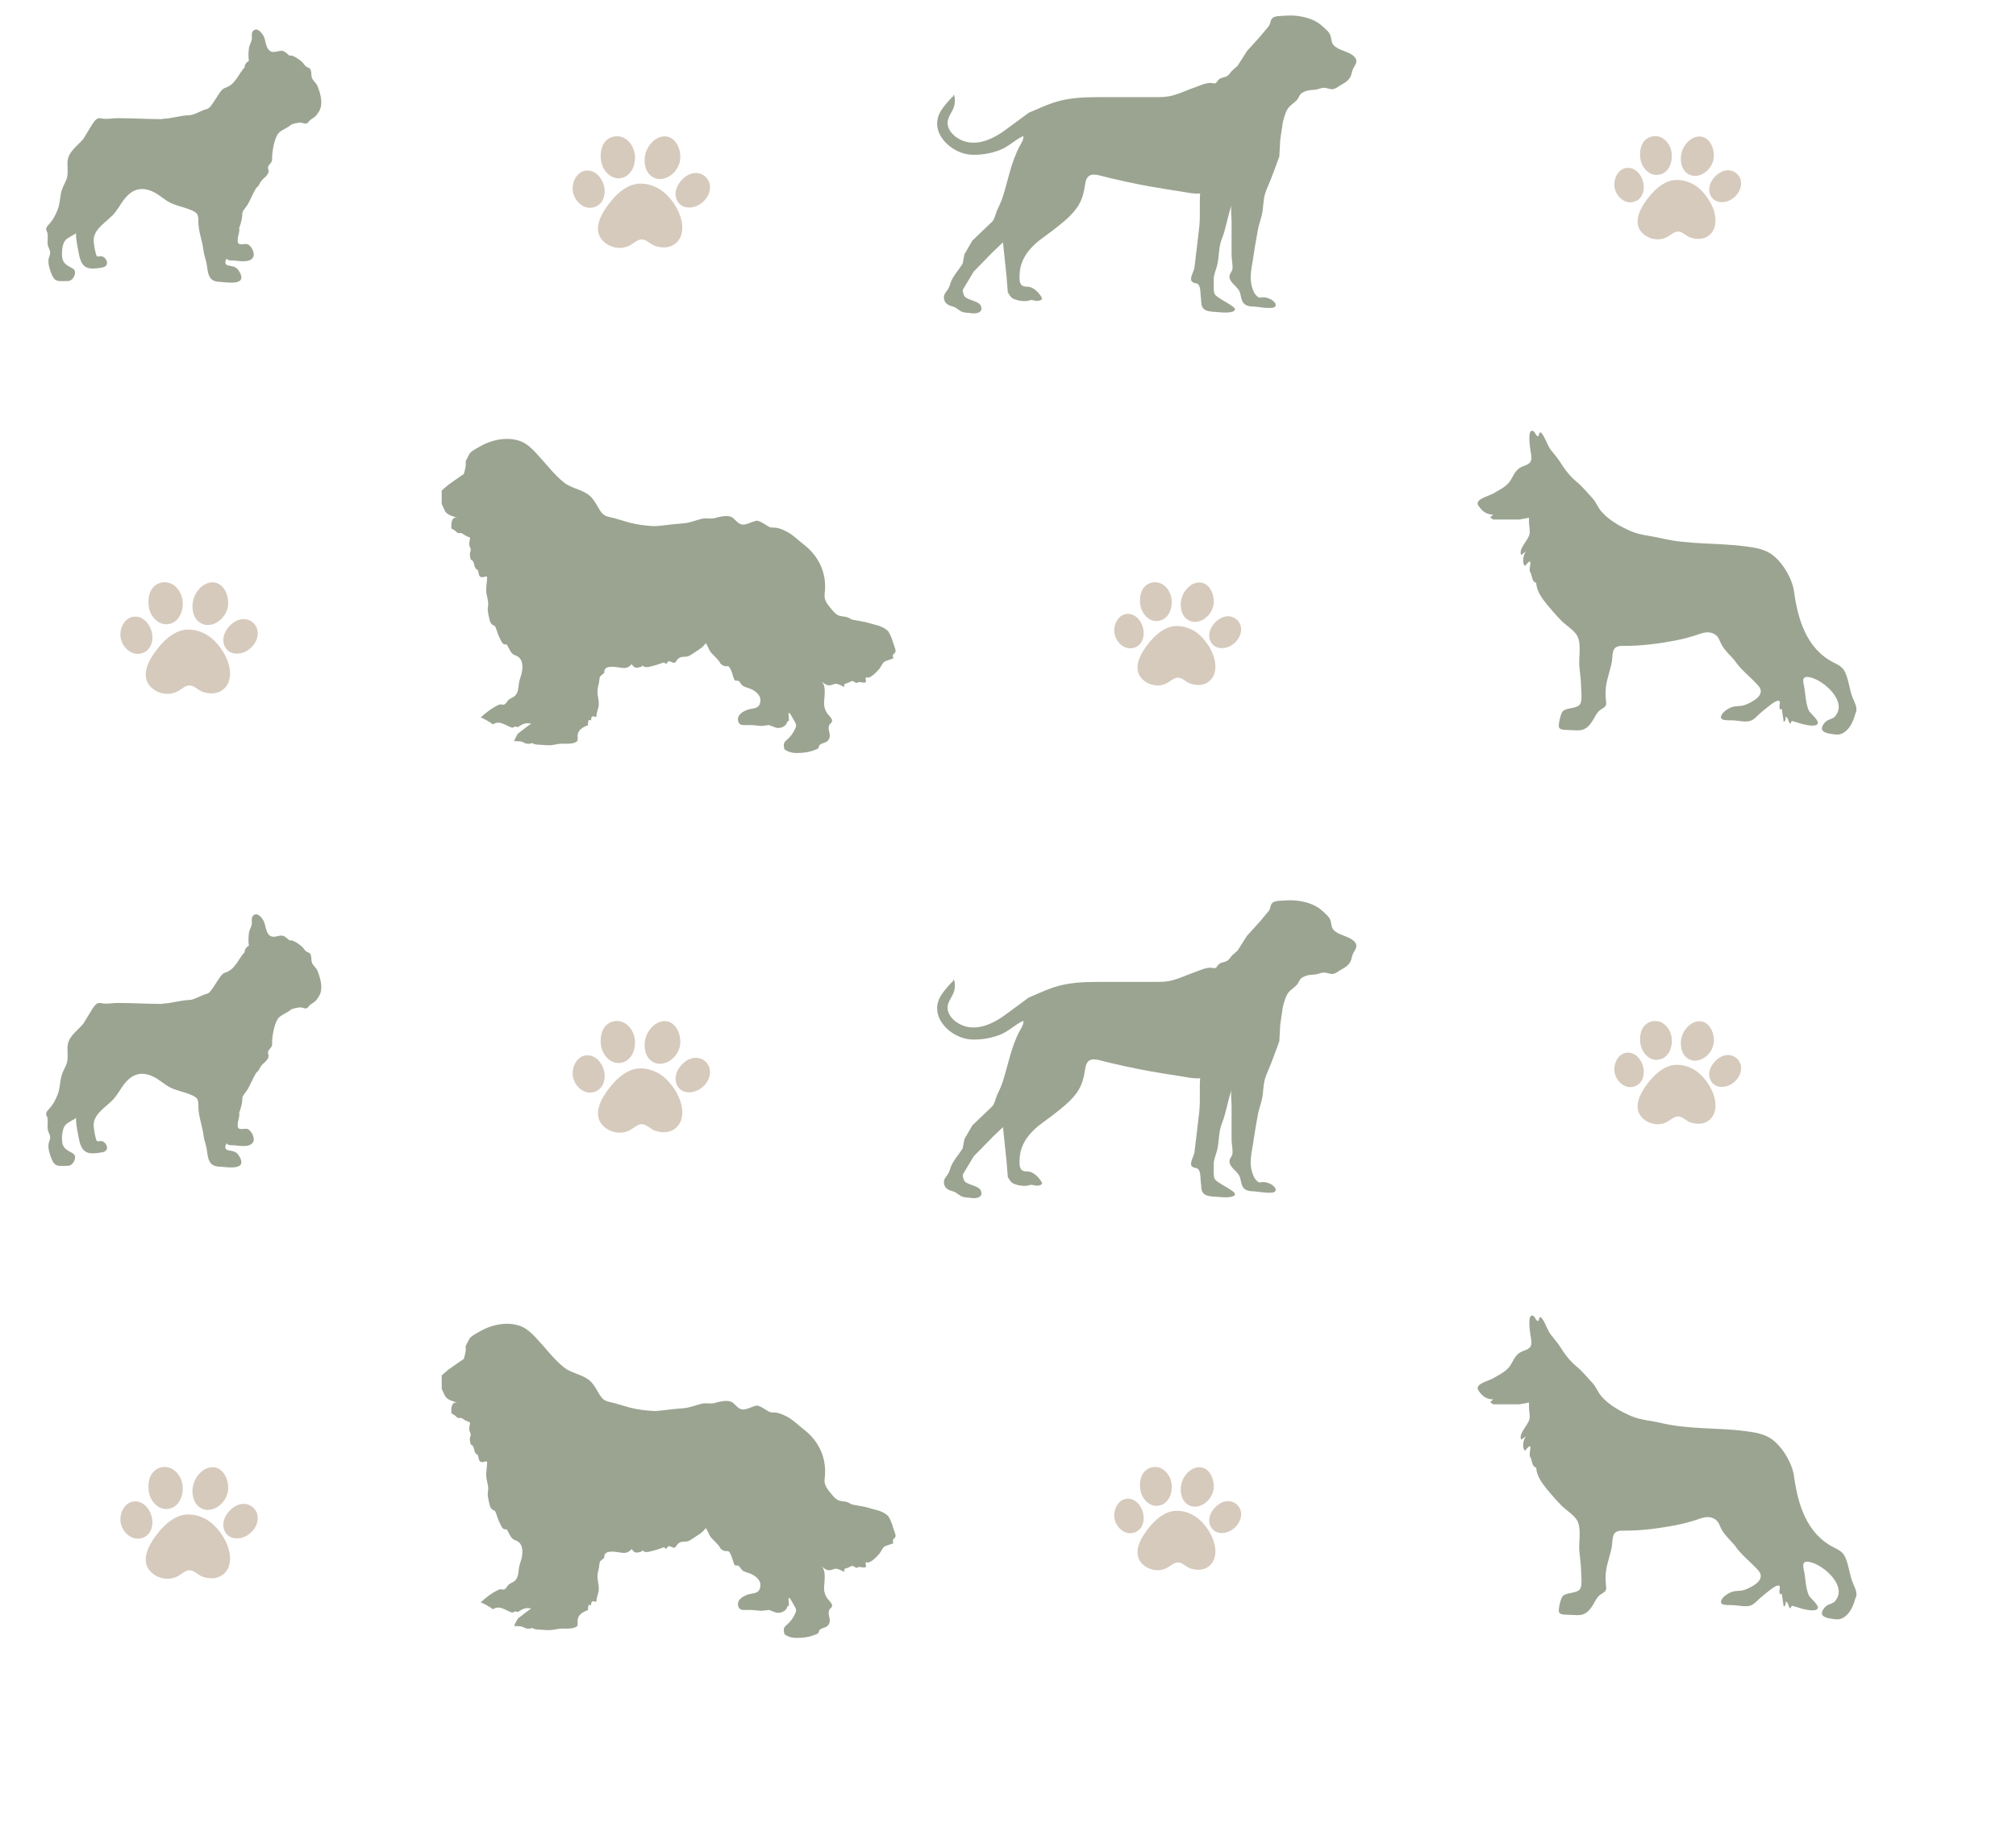 <svg xmlns="http://www.w3.org/2000/svg" id="Layer_1" data-name="Layer 1" viewBox="0 0 182.01 166.53"><defs><style>      .cls-1 {        fill: #d6cabd;      }      .cls-2 {        fill: #9ba491;      }    </style></defs><path class="cls-2" d="M4.26,20.94c.11.41,0,.75.05,1.14.03.27.23.48.22.76-.01.2-.12.38-.15.58-.05.45.13,1,.31,1.41.28.65.61.55,1.3.55.13,0,.27,0,.39-.07.32-.18.61-.83.18-1.07-.43-.24-.83-.4-.93-.92-.08-.41-.03-1.28.26-1.61.23-.27.71-.46,1.01-.66-.16.1.24,1.97.29,2.18.29,1.07.88,1.11,1.9.95.13-.02.27-.04.38-.11.45-.27.03-.98-.42-.93-.11.01-.24.06-.31-.02-.03-.03-.04-.08-.06-.12-.12-.41-.18-.79-.22-1.21-.1-1.1,1.26-1.8,1.85-2.51.31-.37.55-.8.83-1.19.6-.81,1.33-1.24,2.34-.91.67.22,1.04.6,1.6.96.61.4,1.41.52,2.08.79.65.27.76.38.75,1.09,0,.87.37,1.77.47,2.64.04.38.2.75.27,1.13.08.43.08.96.36,1.33.21.28.6.33.95.34.42.02,1.79.26,1.83-.37.01-.22-.09-.43-.21-.61-.05-.09-.11-.17-.19-.24-.19-.17-.45-.21-.7-.25-.45-.07-.39-.35-.23-.65,0,0,0,.01.01.02.1.15.31.16.49.16.51,0,1.58.29,1.9-.3.2-.37-.23-1.21-.65-1.19-.61.04-.8.12-.74-.54.02-.18.19-.63.12-.89.13-.37.26-.76.28-1.13,0-.11,0-.23.04-.33.05-.15.16-.26.25-.39.34-.42.5-.91.75-1.38.04-.07.07-.13.11-.2.04-.07.08-.14.12-.21.07-.04.13-.11.18-.17.11-.16.18-.34.3-.49.12-.15.29-.26.42-.41.13-.14.24-.34.2-.53-.02-.06-.04-.12-.05-.18,0-.36.41-.42.38-.85-.03-.55.18-1.69.48-2.17.03-.05.06-.1.1-.14.28-.31.77-.44,1.09-.73.13-.12.67-.21.85-.22.29-.01.54.26.77-.07.21-.3.52-.33.73-.63.14-.19.28-.39.35-.62.18-.64-.03-1.34-.26-1.95-.12-.31-.44-.5-.53-.81-.07-.24,0-.54-.15-.76-.1-.14-.24-.12-.36-.22-.17-.13-.23-.3-.39-.44-.12-.1-.36-.29-.6-.42-.21-.11-.41-.18-.54-.12.04-.02-.39-.36-.44-.38-.27-.12-.45-.04-.66,0-.11.03-.23.05-.37.04-.6-.05-.63-.87-.78-1.29-.1-.28-.52-.89-.89-.7-.36.18-.19.59-.24.87-.05.28-.23.52-.26.8-.04.4-.06.73,0,1.13-.24.11-.41.38-.39.64,0-.19-.67.9-.72.96-.38.47-.49.64-1.1.86-.47.17-1.11,1.79-1.57,1.88-.43.09-1.14.54-1.57.56-.84.02-1.62.31-2.47.33,0,0,0,.01,0,.03-.58,0-1.67-.04-1.79-.04-.76-.02-1.51-.05-2.27-.05-.45,0-.94.12-1.39.03-.1-.02-.21-.04-.32-.02-.28.06-.55.54-.69.77l-.67,1.1c-.61.72-1.43,1.17-1.43,2.2,0,.51.08,1.04-.11,1.5-.17.4-.36.69-.46,1.12-.11.5-.12,1.07-.31,1.55-.21.55-.45.97-.86,1.41-.07.07-.14.15-.17.25-.03.11,0,.23.04.34Z"></path><path class="cls-2" d="M167.54,64.33c-.21.74-.48,1.52-1.22,1.9-.21.11-.46.11-.69.08-.27-.03-1-.11-1.12-.41-.12-.3.25-.72.48-.85.22-.12.49-.16.66-.34,1.24-1.37-1.08-3.36-2.31-3.57-.77-.13-.52.48-.43,1.01.1.63.13,1.41.39,2,.11.25.99.92.8,1.21-.2.31-1.09.08-1.36.02-.07-.01-.94-.3-.97-.27-.07.07-.08.14-.12.23-.13-.05-.16-.21-.2-.34-.04-.13-.13-.28-.26-.26.07.16,0,.36-.15.45-.06-.4-.12-.79-.18-1.19-.04.03-.08.06-.12.08-.13-.13-.09-.34-.06-.51.16-.9-1.34.5-1.61.7-.32.24-.63.67-1.02.81-.42.15-1.05,0-1.49-.03-.49-.04-1.54.12-1.07-.59.21-.32.78-.64,1.16-.68.29-.03.59-.02.87-.12.68-.25,1.95-.91,1.24-1.73-.68-.78-1.55-1.39-2.15-2.29-.38-.45-.9-.91-1.18-1.43-.21-.37-.22-.7-.64-.95-.63-.36-1.21-.05-1.81.14-.48.15-.97.28-1.47.38-1.64.33-3.36.56-5.03.54-1.13-.02-.8.87-1.01,1.7-.12.44-.23.88-.35,1.32-.19.72-.2,1.38-.11,2.11.05.44-.4.5-.66.76-.22.22-.35.5-.5.76-.35.58-.71,1-1.45.98-.39-.01-.77-.03-1.16-.05-.19-.01-.42-.05-.49-.23-.09-.23.17-1.29.34-1.45.34-.32,1.08-.22,1.47-.53.33-.26.2-1.17.19-1.56,0-.64-.1-1.28-.16-1.92-.08-.84.2-1.98-.17-2.75-.24-.51-1.06-1.01-1.46-1.42-.45-.46-.88-.95-1.29-1.45-.47-.58-.94-1.22-.98-1.97-.34-.05-.36-.5-.46-.8-.09-.24-.14-.14-.12-.5.01-.22.1-.42.02-.64-.2.09-.31.29-.45.42-.3-.24-.16-1.09.13-1.34-.15.13-.32.24-.48.35-.25-.59.66-1.32.76-1.9.06-.34-.05-.72-.05-1.06v-.4l-.85.16h-2.38l-.28-.19.28-.25c-.59-.04-.92-.2-1.34-.82-.38-.57.94-.85,1.32-1.08.48-.28,1.01-.53,1.39-.94.38-.42.48-.97.95-1.33.42-.31.99-.27,1.11-.77.07-.32-.07-.78-.1-1.1-.02-.19-.23-1.64.22-1.53.24.06.25.4.47.49.18.06.06-.78.51-.05.26.44.39.93.72,1.34.3.38.58.7.84,1.11.15.24.31.47.48.7.27.35.56.68.9.96.58.47,1.01,1.02,1.52,1.57.33.36.48.86.82,1.21.67.77,1.76,1.37,2.69,1.76.84.35,1.74.39,2.62.6,2.61.62,5.1.4,7.7.75.77.1,1.57.22,2.23.65,1.01.66,1.95,2.23,2.11,3.42.34,2.52,1.14,5.19,3.59,6.42.53.27.85.43,1.08,1,.27.65.35,1.44.6,2.11.17.46.47.89.33,1.39Z"></path><path class="cls-2" d="M80.17,56.97c.24.35.37.74.49,1.15.05.18.22.51.19.69-.03.22-.18.16-.23.35-.03.09,0,.19.04.29,0,0-.75.25-.82.3-.2.16-.28.44-.44.63-.17.21-.91,1.01-1.17.76-.16.15-.04.21-.04.38,0,.08-.1.12-.18.12-.12,0-.4-.08-.51-.04-.04.01-.07.04-.11.06-.14.05-.28-.16-.43-.17-.1,0-.43.2-.61.24-.04,0-.09.02-.11.06-.06.08.03.21-.05.27.08-.06-.6-.32-.67-.32-.25,0-.45.16-.7.14-.28-.02-.5-.24-.72-.4.57.39.29,1.52.3,2.05,0,.39.16.76.42,1.05.16.18.39.41.27.62-.04.08-.12.12-.17.19-.13.16-.12.39-.08.59.08.35.15.6-.09.89-.2.24-.69.22-.8.48-.02.06-.03.13-.06.19-.04.06-.1.09-.16.11-.46.2-.89.3-1.39.33-.58.03-1,.04-1.51-.31-.06-.22-.11-.47.01-.66.05-.08.13-.14.2-.2.33-.28.59-.64.76-1.03.04-.1.08-.2.07-.31,0-.11-.07-.21-.12-.31-.13-.23-.26-.45-.39-.68-.03-.06-.1-.12-.15-.08-.03.02-.03.06-.02.1.01.2.03.4.04.6-.06-.04-.14.03-.16.1-.09.38-.65.65-1.09.48,0,0-.54-.21-.54-.21l-.71.08-.88-.08h-.75c-.48,0-.58-.55-.38-.86.2-.29.6-.49.93-.57.49-.11.94-.06,1-.76.05-.54-.51-.94-.96-1.11-.27-.1-.59-.15-.76-.38-.1-.13-.17-.31-.33-.33-.09-.01-.19.03-.25-.03-.19-.18-.33-1.34-.7-1.28-.25.04-.52-.09-.65-.31,0-.04-.03-.07-.05-.1-.22-.29-.49-.52-.73-.79-.24-.25-.29-.63-.51-.87-.24.37-.63.59-1,.83-.22.14-.47.35-.73.38-.16.02-.32,0-.47.04-.17.04-.32.16-.41.3-.21.35-.29.21-.58.1-.1-.04-.23-.01-.28.08-.02.04-.03.1-.07.12-.08.04-.13-.08-.21-.11-.05-.02-.67.23-.81.25-.33.06-.95.37-1.16-.03.09.16-.27.21-.35.23-.3.07-.45-.05-.61-.3-.45.51-.79.33-1.4.26-.41-.05-1.14-.1-1.07.52,0,0-.37.33-.38.33-.05.05-.09.49-.11.6-.08.35-.16.62-.12.98.05.41.17.77.08,1.18-.07.33-.19.55-.18.88-.12.03-.17-.03-.29-.04-.16-.01-.22.21-.18.36-.08-.01-.16-.02-.24-.03-.02.18-.09.28-.04.47-.48.17-.98.43-.95,1.04,0,.13.03.27-.03.38-.06.09-.17.14-.28.17-.38.12-.71.08-1.1.08-.38,0-.74.14-1.14.14-.16,0-.32,0-.49-.02-.16-.01-.32-.02-.49-.03-.2-.01-.41-.03-.56-.15-.25.11-.56.09-.79-.05-.25-.15-.57-.09-.86-.12l.13-.29.21-.38.75-.58s.46-.33.46-.33c-.53-.09-.67-.01-1.14.27-.03.02-.07.04-.11.04-.06,0-.12-.05-.18-.05-.09,0-.15.08-.23.1-.06.01-.12-.01-.17-.03-.61-.24-1.05-.64-1.64-.26-.05-.1-1.04-.68-1.11-.61.5-.46.98-.84,1.61-1.14.06-.03.13-.06.2-.06.06,0,.13.02.19.03.31.02.36-.29.55-.45.19-.16.45-.21.62-.41.26-.31.25-.74.31-1.13.04-.24.13-.47.2-.71.15-.52.22-1.34-.33-1.66-.09-.05-.19-.09-.29-.13-.32-.14-.46-.56-.62-.84-.03-.05-.06-.1-.11-.11-.04-.01-.08,0-.11,0-.26,0-.37-.37-.47-.56-.14-.26-.22-.53-.32-.82-.15-.45-.15-.21-.43-.47-.09-.08-.12-.2-.16-.31-.08-.29-.14-.58-.18-.88-.03-.24.05-.45.04-.68-.01-.32-.14-.66-.17-.98-.05-.44.06-.88.07-1.32,0-.04,0-.09-.04-.11-.03-.01-.06,0-.09,0-.52.13-.57.06-.67-.44,0-.04-.02-.09-.04-.13-.03-.04-.09-.07-.13-.1-.14-.1-.17-.3-.21-.46-.04-.17-.12-.36-.29-.39-.07-.24-.14-.51-.04-.74.13-.31-.17-.43-.1-.79l.08-.46-.46-.21-.33-.21h-.33l-.29-.25-.29-.17v-.29c0-.33.11-.87.63-.61-.46-.23-.83-.21-1.17-.6l-.33-.71v-1.21l.58-.5s1.29-.92,1.38-.96c.08-.04.21-.75.21-.75v-.46l.33-.63c.13-.25.76-.56,1.01-.71.41-.23.86-.41,1.32-.52.91-.22,1.95-.2,2.76.32.37.24.68.56.98.88.79.84,1.56,1.88,2.46,2.6.74.59,1.8.63,2.48,1.34.15.16.27.35.39.53.25.39.46.91.85,1.12.24.13.58.17.84.24.47.14.94.27,1.41.41.69.17,1.35.26,2.06.3.28.02.56-.02.84-.05.65-.08,1.3-.15,1.95-.2.56-.04,1.06-.27,1.6-.4.46-.11.82.05,1.28-.09.37-.11,1-.25,1.38-.1.31.12.5.49.82.64.46.22.97-.18,1.48-.28.27-.05.91.43,1.17.56.16.09.53.04.72.09.3.07.59.19.86.34.58.3,1,.75,1.51,1.14,1.44,1.11,2.14,2.69,1.9,4.51-.07.57.32.98.69,1.43.14.17.29.33.48.44.28.15.58.11.87.2.17.05.33.2.51.23,0,0,1.13.21,1.13.21,0,0,1.12.31,1.17.32.2.05.7.29.83.45,0,.01.02.02.03.04Z"></path><path class="cls-2" d="M86.01,8.72c-.37.38-.78.84-1.05,1.27-1.19,1.91.88,3.89,2.74,3.98.87.04,1.75-.11,2.56-.42.8-.3,1.39-.94,2.13-1.27.05.33-.19.65-.34.93-.78,1.47-1.04,3.11-1.55,4.66-.13.4-.33.78-.5,1.16-.11.25-.21.77-.41.97l-1.8,1.72-.72,1.24-.16.84c-.34.57-.85,1.08-1.08,1.71-.09.25-.11.41-.27.64-.16.25-.36.42-.34.75.03.47.37.67.78.77.42.1.59.44,1.01.53.23.05.46.04.69.08.43.07,1.12-.05.85-.67-.19-.43-1.07-.48-1.42-.8-.12-.1-.26-.55-.18-.69,0-.01.96-1.6.96-1.6l1.72-1.76.92-.88.32,3.04.12,1.48c.15.23.25.45.47.56.35.18,1,.29,1.38.19.09-.03.18-.06.28-.06.08,0,.15.02.22.04.22.05.48.07.66-.06.04-.03.07-.06.08-.11,0-.04-.02-.08-.04-.11-.21-.37-.59-.78-1.01-.92-.31-.1-.66.05-.87-.28-.17-.27-.11-.81-.09-1.11.12-1.3,1.04-2.33,2.05-3.05.52-.37,1.03-.76,1.53-1.16.59-.47,1.16-.98,1.59-1.59.47-.67.62-1.37.74-2.16.12-.77.53-.93,1.28-.74,1.53.39,3.08.73,4.64,1.01.79.14,1.59.27,2.39.39.65.09,1.4.29,2.06.23-.07,1,.03,2.04-.08,3.04-.09.74-.18,1.48-.26,2.21-.06.47-.11.94-.17,1.42-.04.37-.51,1.04-.22,1.29.3.26.51,0,.68.47.1.29.07.62.11.92.08.5-.05.98.49,1.21.29.12.71.13,1.02.15.31.03,1.42.14,1.57-.2.15-.33-1.68-1.04-1.84-1.46-.13-.35-.05-.91-.07-1.29-.02-.38.22-.91.31-1.28.19-.81.11-1.61.43-2.41.39-.98.51-2.03.87-3.01-.1.49,0,.98,0,1.47v3.01c0,.4.12.87.08,1.25-.03.26-.22.4-.27.65-.01.08,0,.16.02.23.14.43.54.66.79,1.01.27.37.17.89.47,1.23.21.24.56.3.88.3.37,0,1.91.33,2-.06.05-.19-.08-.32-.21-.44-.25-.23-.77-.39-1.1-.32-.04,0-.09.02-.13.02-.06,0-.11-.03-.15-.07-.3-.21-.44-.56-.54-.91-.24-.83-.05-1.59.08-2.42.14-.91.28-1.81.45-2.71.09-.5.28-.96.38-1.45.13-.6.09-1.21.27-1.81.07-.24.17-.48.27-.71.38-.87.68-1.77,1.02-2.67l.08-1.48.24-1.64c.14-.48.25-1.02.6-1.39.2-.21.62-.48.75-.7.2-.34.17-.45.59-.64.36-.17.67-.14,1.05-.19.26-.04.47-.17.75-.16.25,0,.52.15.77.12.28-.03.54-.28.79-.41.36-.19.73-.45.86-.85.05-.14.07-.3.12-.44.07-.19.19-.36.28-.54.12-.25.09-.44-.03-.6-.4-.52-1.24-.59-1.75-.96-.32-.23-.36-.4-.42-.77-.08-.54-.35-.7-.75-1.08-.29-.28-.65-.5-1.03-.65-.75-.29-1.6-.4-2.41-.33-.3.03-.78,0-1.04.16-.31.2-.2.53-.41.79,0,.01-.8.96-.8.96l-1.16,1.28-.84,1.32c-.16.15-.33.29-.49.44-.23.22-.26.41-.54.54-.3.13-.55.07-.78.39-.06.09-.13.21-.24.23-.06.01-.11,0-.17-.02-.57-.11-1.2.23-1.73.41-.63.22-1.23.51-1.88.69-.68.19-1.36.16-2.06.16-1.56,0-3.12,0-4.68,0-1.36,0-2.74.06-4.04.49-.76.25-1.5.61-2.25.92,0,0-2.05,1.51-2.12,1.56-1.28.94-2.98,1.68-4.44.64-.46-.33-.84-.87-.76-1.43.07-.48.43-.86.57-1.32.1-.32.12-.75-.01-1.07-.25.19.06.91.08,1.22"></path><g><path class="cls-1" d="M57.73,16.58c.69-.03,1.4.2,1.97.6,1.13.79,2.28,2.69,1.78,4.1-.13.38-.42.71-.78.89-.49.25-1.1.2-1.6.02-.37-.14-.71-.53-1.1-.57-.38-.04-.74.31-1.05.49-.73.44-1.7.33-2.35-.21-1.33-1.1-.21-2.82.64-3.83.62-.74,1.49-1.45,2.49-1.49Z"></path><path class="cls-1" d="M63.57,18.13c.3-.31.51-.72.53-1.16.05-.85-.73-1.5-1.55-1.32-.4.08-.75.32-1.02.62-.23.25-.42.56-.5.9-.1.44-.01.89.3,1.22.35.38.93.41,1.37.28.33-.1.63-.29.87-.54Z"></path><path class="cls-1" d="M61.35,14.71s-.02.06-.03.08c-.37,1.13-1.76,1.86-2.65,1-.42-.4-.54-1.13-.44-1.71.13-.78.71-1.54,1.47-1.73,1.25-.31,1.96,1.24,1.65,2.36Z"></path><path class="cls-1" d="M57.31,13.91c.11.78-.18,1.77-.97,2.09-1.02.4-1.9-.48-2.07-1.43-.1-.58-.03-1.35.38-1.8.02-.02.04-.04.05-.06.42-.43,1.1-.53,1.63-.26.54.28.89.87.98,1.46Z"></path><path class="cls-1" d="M54.5,16.66c.14.48.13,1-.1,1.43-.24.45-.72.71-1.23.67-.68-.05-1.24-.65-1.41-1.28-.26-.95.35-2.24,1.48-2.07.62.1,1.08.68,1.25,1.25Z"></path></g><g><path class="cls-1" d="M151.31,16.25c.64-.02,1.29.18,1.82.55,1.04.73,2.1,2.48,1.64,3.79-.12.35-.39.65-.72.82-.45.23-1.01.19-1.48.02-.34-.13-.66-.49-1.02-.52-.35-.03-.69.28-.97.45-.68.41-1.57.3-2.17-.2-1.23-1.02-.19-2.61.59-3.54.58-.68,1.38-1.34,2.3-1.37Z"></path><path class="cls-1" d="M156.7,17.69c.28-.29.47-.66.49-1.07.04-.79-.67-1.38-1.44-1.22-.37.08-.69.3-.94.57-.22.24-.39.52-.46.83-.1.4-.01.82.28,1.13.33.35.86.38,1.27.26.3-.09.58-.27.81-.5Z"></path><path class="cls-1" d="M154.66,14.53s-.02.05-.02.08c-.34,1.04-1.62,1.72-2.45.93-.39-.37-.5-1.04-.41-1.58.12-.72.66-1.43,1.36-1.6,1.16-.29,1.81,1.15,1.53,2.18Z"></path><path class="cls-1" d="M150.92,13.78c.11.72-.16,1.64-.9,1.93-.94.37-1.76-.45-1.91-1.32-.1-.54-.03-1.25.35-1.67.02-.02.03-.04.05-.05.39-.4,1.02-.49,1.51-.24.5.26.82.81.9,1.35Z"></path><path class="cls-1" d="M148.32,16.33c.13.44.12.93-.09,1.32-.22.42-.67.65-1.13.62-.63-.05-1.14-.6-1.3-1.19-.24-.88.33-2.07,1.37-1.91.57.09.99.63,1.15,1.16Z"></path></g><g><path class="cls-1" d="M16.9,56.85c.69-.03,1.4.2,1.97.6,1.13.79,2.28,2.69,1.78,4.1-.13.38-.42.71-.78.89-.49.25-1.1.2-1.6.02-.37-.14-.71-.53-1.1-.57-.38-.04-.74.31-1.05.49-.73.44-1.7.33-2.35-.21-1.33-1.1-.21-2.82.64-3.83.62-.74,1.49-1.45,2.49-1.49Z"></path><path class="cls-1" d="M22.74,58.41c.3-.31.51-.72.53-1.16.05-.85-.73-1.5-1.55-1.32-.4.08-.75.32-1.02.62-.23.25-.42.56-.5.9-.1.44-.01.89.3,1.22.35.38.93.41,1.37.28.33-.1.63-.29.87-.54Z"></path><path class="cls-1" d="M20.53,54.98s-.02.06-.03.08c-.37,1.13-1.76,1.86-2.65,1-.42-.4-.54-1.13-.44-1.71.13-.78.71-1.54,1.47-1.73,1.25-.31,1.96,1.24,1.65,2.36Z"></path><path class="cls-1" d="M16.48,54.18c.11.78-.18,1.77-.97,2.09-1.02.4-1.9-.48-2.07-1.43-.1-.58-.03-1.35.38-1.8.02-.02.04-.04.05-.06.42-.43,1.1-.53,1.63-.26.54.28.89.87.98,1.46Z"></path><path class="cls-1" d="M13.67,56.94c.14.48.13,1-.1,1.43-.24.45-.72.71-1.23.67-.68-.05-1.24-.65-1.41-1.28-.26-.95.35-2.24,1.48-2.07.62.1,1.08.68,1.25,1.25Z"></path></g><g><path class="cls-1" d="M106.16,56.53c.64-.02,1.29.18,1.82.55,1.04.73,2.1,2.48,1.64,3.79-.12.35-.39.65-.72.82-.45.23-1.01.19-1.48.02-.34-.13-.66-.49-1.02-.52-.35-.03-.69.28-.97.45-.68.41-1.57.3-2.17-.2-1.23-1.02-.19-2.61.59-3.54.58-.68,1.38-1.34,2.3-1.37Z"></path><path class="cls-1" d="M111.56,57.96c.28-.29.47-.66.49-1.07.04-.79-.67-1.38-1.44-1.22-.37.08-.69.3-.94.57-.22.24-.39.52-.46.83-.1.4-.01.82.28,1.13.33.35.86.38,1.27.26.3-.09.58-.27.81-.5Z"></path><path class="cls-1" d="M109.51,54.8s-.02.05-.02.08c-.34,1.04-1.62,1.72-2.45.93-.39-.37-.5-1.04-.41-1.58.12-.72.66-1.43,1.36-1.6,1.16-.29,1.81,1.15,1.53,2.18Z"></path><path class="cls-1" d="M105.77,54.06c.11.72-.16,1.64-.9,1.93-.94.37-1.76-.45-1.91-1.32-.1-.54-.03-1.25.35-1.67.02-.02.03-.04.05-.05.39-.4,1.02-.49,1.51-.24.5.26.82.81.9,1.35Z"></path><path class="cls-1" d="M103.17,56.6c.13.44.12.93-.09,1.32-.22.42-.67.65-1.13.62-.63-.05-1.14-.6-1.3-1.19-.24-.88.33-2.07,1.37-1.91.57.09.99.63,1.15,1.16Z"></path></g><path class="cls-2" d="M4.26,100.83c.11.41,0,.75.05,1.14.03.27.23.48.22.76-.01.2-.12.38-.15.58-.05.45.13,1,.31,1.41.28.65.61.55,1.3.55.13,0,.27,0,.39-.07.32-.18.61-.83.18-1.07-.43-.24-.83-.4-.93-.92-.08-.41-.03-1.28.26-1.61.23-.27.71-.46,1.01-.66-.16.1.24,1.97.29,2.18.29,1.07.88,1.11,1.9.95.13-.02.27-.04.38-.11.45-.27.03-.98-.42-.93-.11.01-.24.06-.31-.02-.03-.03-.04-.08-.06-.12-.12-.41-.18-.79-.22-1.21-.1-1.1,1.26-1.8,1.85-2.51.31-.37.55-.8.83-1.19.6-.81,1.33-1.24,2.34-.91.67.22,1.04.6,1.6.96.61.4,1.41.52,2.08.79.65.27.76.38.75,1.09,0,.87.37,1.77.47,2.64.04.38.2.75.27,1.13.08.43.08.96.36,1.33.21.28.6.33.95.34.42.02,1.79.26,1.83-.37.01-.22-.09-.43-.21-.61-.05-.09-.11-.17-.19-.24-.19-.17-.45-.21-.7-.25-.45-.07-.39-.35-.23-.65,0,0,0,.01.01.02.1.15.31.16.49.16.51,0,1.58.29,1.9-.3.2-.37-.23-1.21-.65-1.19-.61.04-.8.12-.74-.54.02-.18.19-.63.12-.89.13-.37.26-.76.28-1.13,0-.11,0-.23.04-.33.05-.15.16-.26.25-.39.34-.42.5-.91.75-1.38.04-.07.07-.13.11-.2.04-.07.08-.14.12-.21.07-.04.13-.11.18-.17.11-.16.18-.34.3-.49.12-.15.29-.26.42-.41.13-.14.24-.34.2-.53-.02-.06-.04-.12-.05-.18,0-.36.41-.42.38-.85-.03-.55.18-1.69.48-2.17.03-.05.06-.1.1-.14.28-.31.77-.44,1.09-.73.13-.12.67-.21.85-.22.29-.01.54.26.77-.07.21-.3.52-.33.73-.63.14-.19.28-.39.35-.62.18-.64-.03-1.34-.26-1.95-.12-.31-.44-.5-.53-.81-.07-.24,0-.54-.15-.76-.1-.14-.24-.12-.36-.22-.17-.13-.23-.3-.39-.44-.12-.1-.36-.29-.6-.42-.21-.11-.41-.18-.54-.12.04-.02-.39-.36-.44-.38-.27-.12-.45-.04-.66,0-.11.03-.23.05-.37.04-.6-.05-.63-.87-.78-1.29-.1-.28-.52-.89-.89-.7-.36.18-.19.59-.24.87-.05.28-.23.52-.26.8-.04.4-.06.73,0,1.13-.24.11-.41.38-.39.64,0-.19-.67.9-.72.96-.38.47-.49.64-1.1.86-.47.17-1.11,1.79-1.57,1.88-.43.09-1.14.54-1.57.56-.84.02-1.62.31-2.47.33,0,0,0,.01,0,.03-.58,0-1.67-.04-1.79-.04-.76-.02-1.51-.05-2.27-.05-.45,0-.94.12-1.39.03-.1-.02-.21-.04-.32-.02-.28.06-.55.54-.69.77l-.67,1.1c-.61.72-1.43,1.17-1.43,2.2,0,.51.08,1.04-.11,1.5-.17.4-.36.69-.46,1.12-.11.5-.12,1.07-.31,1.55-.21.55-.45.97-.86,1.41-.07.07-.14.15-.17.25-.03.11,0,.23.04.34Z"></path><path class="cls-2" d="M167.54,144.22c-.21.74-.48,1.52-1.22,1.9-.21.11-.46.11-.69.08-.27-.03-1-.11-1.12-.41-.12-.3.25-.72.48-.85.22-.12.49-.16.66-.34,1.24-1.37-1.08-3.36-2.31-3.57-.77-.13-.52.48-.43,1.01.1.63.13,1.41.39,2,.11.25.99.92.8,1.21-.2.31-1.09.08-1.36.02-.07-.01-.94-.3-.97-.27-.07.07-.08.14-.12.23-.13-.05-.16-.21-.2-.34-.04-.13-.13-.28-.26-.26.07.16,0,.36-.15.45-.06-.4-.12-.79-.18-1.19-.04.03-.08.06-.12.08-.13-.13-.09-.34-.06-.51.16-.9-1.34.5-1.61.7-.32.24-.63.67-1.02.81-.42.15-1.05,0-1.49-.03-.49-.04-1.54.12-1.07-.59.21-.32.78-.64,1.16-.68.29-.03.59-.02.87-.12.68-.25,1.95-.91,1.24-1.73-.68-.78-1.55-1.39-2.15-2.29-.38-.45-.9-.91-1.18-1.43-.21-.37-.22-.7-.64-.95-.63-.36-1.21-.05-1.81.14-.48.15-.97.28-1.47.38-1.64.33-3.36.56-5.03.54-1.13-.02-.8.87-1.01,1.7-.12.44-.23.88-.35,1.32-.19.72-.2,1.38-.11,2.11.05.44-.4.5-.66.76-.22.22-.35.5-.5.76-.35.58-.71,1-1.45.98-.39-.01-.77-.03-1.16-.05-.19-.01-.42-.05-.49-.23-.09-.23.17-1.29.34-1.45.34-.32,1.08-.22,1.47-.53.33-.26.2-1.17.19-1.56,0-.64-.1-1.28-.16-1.92-.08-.84.2-1.98-.17-2.75-.24-.51-1.06-1.01-1.46-1.42-.45-.46-.88-.95-1.29-1.45-.47-.58-.94-1.22-.98-1.97-.34-.05-.36-.5-.46-.8-.09-.24-.14-.14-.12-.5.01-.22.1-.42.02-.64-.2.09-.31.29-.45.42-.3-.24-.16-1.09.13-1.34-.15.13-.32.24-.48.35-.25-.59.66-1.32.76-1.9.06-.34-.05-.72-.05-1.06v-.4l-.85.16h-2.38l-.28-.19.28-.25c-.59-.04-.92-.2-1.34-.82-.38-.57.94-.85,1.32-1.08.48-.28,1.01-.53,1.39-.94.38-.42.48-.97.95-1.33.42-.31.99-.27,1.11-.77.07-.32-.07-.78-.1-1.1-.02-.19-.23-1.64.22-1.53.24.06.25.4.47.49.18.06.06-.78.51-.05.26.44.39.93.72,1.34.3.38.58.7.84,1.11.15.24.31.47.48.7.27.35.56.68.9.96.58.47,1.01,1.02,1.52,1.57.33.36.48.86.82,1.21.67.77,1.76,1.37,2.69,1.76.84.35,1.74.39,2.62.6,2.61.62,5.1.4,7.7.75.77.1,1.57.22,2.23.65,1.01.66,1.95,2.23,2.11,3.42.34,2.52,1.14,5.19,3.59,6.42.53.27.85.43,1.08,1,.27.65.35,1.44.6,2.11.17.46.47.89.33,1.39Z"></path><path class="cls-2" d="M80.17,136.87c.24.35.37.74.49,1.15.05.18.22.51.19.69-.03.22-.18.16-.23.35-.03.09,0,.19.04.29,0,0-.75.25-.82.3-.2.16-.28.44-.44.63-.17.21-.91,1.01-1.17.76-.16.15-.04.21-.04.38,0,.08-.1.12-.18.12-.12,0-.4-.08-.51-.04-.04.01-.07.04-.11.06-.14.05-.28-.16-.43-.17-.1,0-.43.2-.61.24-.04,0-.09.02-.11.06-.06.08.03.21-.05.27.08-.06-.6-.32-.67-.32-.25,0-.45.16-.7.14-.28-.02-.5-.24-.72-.4.57.39.29,1.52.3,2.05,0,.39.16.76.42,1.05.16.18.39.41.27.62-.04.08-.12.12-.17.19-.13.16-.12.39-.08.59.08.35.15.6-.09.89-.2.24-.69.22-.8.48-.02.06-.03.13-.06.19-.04.06-.1.09-.16.11-.46.2-.89.3-1.39.33-.58.03-1,.04-1.51-.31-.06-.22-.11-.47.01-.66.05-.08.13-.14.2-.2.33-.28.59-.64.76-1.03.04-.1.08-.2.07-.31,0-.11-.07-.21-.12-.31-.13-.23-.26-.45-.39-.68-.03-.06-.1-.12-.15-.08-.03.02-.03.06-.02.1.01.2.03.4.04.6-.06-.04-.14.03-.16.1-.09.38-.65.65-1.09.48,0,0-.54-.21-.54-.21l-.71.08-.88-.08h-.75c-.48,0-.58-.55-.38-.86.2-.29.6-.49.93-.57.49-.11.94-.06,1-.76.05-.54-.51-.94-.96-1.11-.27-.1-.59-.15-.76-.38-.1-.13-.17-.31-.33-.33-.09-.01-.19.03-.25-.03-.19-.18-.33-1.34-.7-1.28-.25.04-.52-.09-.65-.31,0-.04-.03-.07-.05-.1-.22-.29-.49-.52-.73-.79-.24-.25-.29-.63-.51-.87-.24.37-.63.59-1,.83-.22.14-.47.35-.73.38-.16.02-.32,0-.47.04-.17.04-.32.16-.41.3-.21.35-.29.21-.58.1-.1-.04-.23-.01-.28.08-.02.04-.03.1-.07.12-.08.04-.13-.08-.21-.11-.05-.02-.67.23-.81.25-.33.06-.95.37-1.16-.03.09.16-.27.21-.35.23-.3.07-.45-.05-.61-.3-.45.51-.79.33-1.4.26-.41-.05-1.14-.1-1.07.52,0,0-.37.33-.38.33-.05.05-.09.49-.11.6-.08.35-.16.62-.12.98.05.41.17.77.08,1.18-.07.33-.19.55-.18.88-.12.03-.17-.03-.29-.04-.16-.01-.22.21-.18.36-.08-.01-.16-.02-.24-.03-.02.18-.09.28-.04.47-.48.17-.98.43-.95,1.04,0,.13.03.27-.03.38-.06.09-.17.14-.28.17-.38.12-.71.08-1.1.08-.38,0-.74.14-1.14.14-.16,0-.32,0-.49-.02-.16-.01-.32-.02-.49-.03-.2-.01-.41-.03-.56-.15-.25.11-.56.09-.79-.05-.25-.15-.57-.09-.86-.12l.13-.29.21-.38.75-.58s.46-.33.46-.33c-.53-.09-.67-.01-1.14.27-.03.02-.07.04-.11.04-.06,0-.12-.05-.18-.05-.09,0-.15.08-.23.1-.06.01-.12-.01-.17-.03-.61-.24-1.05-.64-1.64-.26-.05-.1-1.04-.68-1.11-.61.5-.46.98-.84,1.61-1.14.06-.03.13-.06.2-.06.06,0,.13.02.19.03.31.02.36-.29.55-.45.19-.16.45-.21.62-.41.26-.31.25-.74.31-1.13.04-.24.13-.47.2-.71.15-.52.22-1.34-.33-1.66-.09-.05-.19-.09-.29-.13-.32-.14-.46-.56-.62-.84-.03-.05-.06-.1-.11-.11-.04-.01-.08,0-.11,0-.26,0-.37-.37-.47-.56-.14-.26-.22-.53-.32-.82-.15-.45-.15-.21-.43-.47-.09-.08-.12-.2-.16-.31-.08-.29-.14-.58-.18-.88-.03-.24.05-.45.04-.68-.01-.32-.14-.66-.17-.98-.05-.44.06-.88.07-1.32,0-.04,0-.09-.04-.11-.03-.01-.06,0-.09,0-.52.13-.57.06-.67-.44,0-.04-.02-.09-.04-.13-.03-.04-.09-.07-.13-.1-.14-.1-.17-.3-.21-.46-.04-.17-.12-.36-.29-.39-.07-.24-.14-.51-.04-.74.13-.31-.17-.43-.1-.79l.08-.46-.46-.21-.33-.21h-.33l-.29-.25-.29-.17v-.29c0-.33.11-.87.63-.61-.46-.23-.83-.21-1.17-.6l-.33-.71v-1.21l.58-.5s1.29-.92,1.38-.96c.08-.04.21-.75.21-.75v-.46l.33-.63c.13-.25.76-.56,1.01-.71.41-.23.86-.41,1.32-.52.91-.22,1.95-.2,2.76.32.37.24.68.56.98.88.79.84,1.56,1.88,2.46,2.6.74.59,1.8.63,2.48,1.34.15.16.27.35.39.53.25.39.46.91.85,1.12.24.13.58.17.84.24.47.14.94.27,1.41.41.69.17,1.35.26,2.06.3.28.02.56-.02.84-.05.65-.08,1.3-.15,1.95-.2.56-.04,1.06-.27,1.6-.4.46-.11.82.05,1.28-.09.37-.11,1-.25,1.38-.1.31.12.5.49.82.64.46.22.97-.18,1.48-.28.27-.05.91.43,1.17.56.16.09.53.04.72.09.3.07.59.19.86.34.58.3,1,.75,1.51,1.14,1.44,1.11,2.14,2.69,1.9,4.51-.07.57.32.98.69,1.43.14.17.29.33.48.44.28.15.58.11.87.2.17.05.33.2.51.23,0,0,1.13.21,1.13.21,0,0,1.12.31,1.17.32.2.05.7.29.83.45,0,.01.02.02.03.04Z"></path><path class="cls-2" d="M86.01,88.61c-.37.38-.78.84-1.05,1.27-1.19,1.91.88,3.89,2.74,3.98.87.04,1.75-.11,2.56-.42.8-.3,1.39-.94,2.13-1.27.05.33-.19.65-.34.93-.78,1.47-1.04,3.11-1.55,4.66-.13.4-.33.78-.5,1.16-.11.25-.21.77-.41.97l-1.8,1.72-.72,1.24-.16.84c-.34.57-.85,1.08-1.08,1.71-.09.25-.11.41-.27.64-.16.25-.36.42-.34.75.03.47.37.67.78.77.42.1.59.44,1.01.53.23.05.46.04.69.08.43.07,1.12-.05.85-.67-.19-.43-1.07-.48-1.42-.8-.12-.1-.26-.55-.18-.69,0-.01.96-1.6.96-1.6l1.72-1.76.92-.88.32,3.04.12,1.48c.15.23.25.45.47.56.35.18,1,.29,1.38.19.09-.03.18-.06.28-.06.08,0,.15.02.22.04.22.05.48.07.66-.06.04-.03.07-.06.08-.11,0-.04-.02-.08-.04-.11-.21-.37-.59-.78-1.01-.92-.31-.1-.66.05-.87-.28-.17-.27-.11-.81-.09-1.11.12-1.3,1.04-2.33,2.05-3.05.52-.37,1.03-.76,1.53-1.16.59-.47,1.16-.98,1.59-1.59.47-.67.62-1.37.74-2.16.12-.77.53-.93,1.28-.74,1.53.39,3.08.73,4.64,1.01.79.14,1.59.27,2.39.39.65.09,1.4.29,2.06.23-.07,1,.03,2.04-.08,3.04-.09.74-.18,1.48-.26,2.21-.06.47-.11.94-.17,1.42-.04.37-.51,1.04-.22,1.29.3.26.51,0,.68.47.1.29.07.62.11.92.08.5-.05.98.49,1.21.29.12.71.13,1.02.15.31.03,1.42.14,1.57-.2.15-.33-1.68-1.04-1.84-1.46-.13-.35-.05-.91-.07-1.29-.02-.38.22-.91.31-1.28.19-.81.11-1.61.43-2.41.39-.98.51-2.03.87-3.01-.1.49,0,.98,0,1.47v3.01c0,.4.12.87.08,1.25-.03.26-.22.4-.27.65-.01.08,0,.16.02.23.14.43.54.66.79,1.01.27.37.17.89.47,1.23.21.24.56.3.88.3.37,0,1.91.33,2-.06.05-.19-.08-.32-.21-.44-.25-.23-.77-.39-1.1-.32-.04,0-.09.02-.13.02-.06,0-.11-.03-.15-.07-.3-.21-.44-.56-.54-.91-.24-.83-.05-1.59.08-2.42.14-.91.28-1.81.45-2.71.09-.5.28-.96.38-1.45.13-.6.09-1.21.27-1.81.07-.24.17-.48.27-.71.38-.87.68-1.77,1.02-2.67l.08-1.48.24-1.64c.14-.48.25-1.02.6-1.39.2-.21.62-.48.75-.7.2-.34.17-.45.59-.64.36-.17.67-.14,1.05-.19.26-.04.47-.17.75-.16.25,0,.52.15.77.12.28-.03.54-.28.79-.41.36-.19.73-.45.86-.85.05-.14.07-.3.12-.44.07-.19.19-.36.28-.54.12-.25.09-.44-.03-.6-.4-.52-1.24-.59-1.75-.96-.32-.23-.36-.4-.42-.77-.08-.54-.35-.7-.75-1.08-.29-.28-.65-.5-1.03-.65-.75-.29-1.6-.4-2.41-.33-.3.03-.78,0-1.04.16-.31.2-.2.53-.41.79,0,.01-.8.96-.8.96l-1.16,1.28-.84,1.32c-.16.15-.33.29-.49.44-.23.22-.26.41-.54.54-.3.13-.55.07-.78.39-.06.09-.13.21-.24.23-.06.01-.11,0-.17-.02-.57-.11-1.2.23-1.73.41-.63.22-1.23.51-1.88.69-.68.19-1.36.16-2.06.16-1.56,0-3.12,0-4.68,0-1.36,0-2.74.06-4.04.49-.76.25-1.5.61-2.25.92,0,0-2.05,1.51-2.12,1.56-1.28.94-2.98,1.68-4.44.64-.46-.33-.84-.87-.76-1.43.07-.48.43-.86.57-1.32.1-.32.12-.75-.01-1.07-.25.19.06.91.08,1.22"></path><g><path class="cls-1" d="M57.73,96.47c.69-.03,1.4.2,1.97.6,1.13.79,2.28,2.69,1.78,4.1-.13.38-.42.71-.78.89-.49.25-1.1.2-1.6.02-.37-.14-.71-.53-1.1-.57-.38-.04-.74.31-1.05.49-.73.44-1.7.33-2.35-.21-1.33-1.1-.21-2.82.64-3.83.62-.74,1.49-1.45,2.49-1.49Z"></path><path class="cls-1" d="M63.57,98.02c.3-.31.51-.72.53-1.16.05-.85-.73-1.5-1.55-1.32-.4.08-.75.32-1.02.62-.23.25-.42.56-.5.9-.1.44-.01.89.3,1.22.35.38.93.41,1.37.28.33-.1.63-.29.87-.54Z"></path><path class="cls-1" d="M61.35,94.6s-.02.06-.03.08c-.37,1.13-1.76,1.86-2.65,1-.42-.4-.54-1.13-.44-1.71.13-.78.71-1.54,1.47-1.73,1.25-.31,1.96,1.24,1.65,2.36Z"></path><path class="cls-1" d="M57.31,93.8c.11.78-.18,1.77-.97,2.09-1.02.4-1.9-.48-2.07-1.43-.1-.58-.03-1.35.38-1.8.02-.02.04-.04.05-.06.42-.43,1.1-.53,1.63-.26.54.28.89.87.98,1.46Z"></path><path class="cls-1" d="M54.5,96.55c.14.48.13,1-.1,1.43-.24.45-.72.71-1.23.67-.68-.05-1.24-.65-1.41-1.28-.26-.95.35-2.24,1.48-2.07.62.1,1.08.68,1.25,1.25Z"></path></g><g><path class="cls-1" d="M151.31,96.15c.64-.02,1.29.18,1.82.55,1.04.73,2.1,2.48,1.64,3.79-.12.35-.39.65-.72.82-.45.23-1.01.19-1.48.02-.34-.13-.66-.49-1.02-.52-.35-.03-.69.28-.97.45-.68.41-1.57.3-2.17-.2-1.23-1.02-.19-2.61.59-3.54.58-.68,1.38-1.34,2.3-1.37Z"></path><path class="cls-1" d="M156.7,97.58c.28-.29.47-.66.49-1.07.04-.79-.67-1.38-1.44-1.22-.37.08-.69.3-.94.57-.22.24-.39.52-.46.83-.1.4-.01.82.28,1.13.33.35.86.38,1.27.26.3-.09.58-.27.81-.5Z"></path><path class="cls-1" d="M154.66,94.42s-.02.05-.02.08c-.34,1.04-1.62,1.72-2.45.93-.39-.37-.5-1.04-.41-1.58.12-.72.66-1.43,1.36-1.6,1.16-.29,1.81,1.15,1.53,2.18Z"></path><path class="cls-1" d="M150.92,93.68c.11.72-.16,1.64-.9,1.93-.94.37-1.76-.45-1.91-1.32-.1-.54-.03-1.25.35-1.67.02-.02.03-.04.05-.05.39-.4,1.02-.49,1.51-.24.5.26.82.81.9,1.35Z"></path><path class="cls-1" d="M148.32,96.22c.13.44.12.93-.09,1.32-.22.42-.67.65-1.13.62-.63-.05-1.14-.6-1.3-1.19-.24-.88.33-2.07,1.37-1.91.57.09.99.63,1.15,1.16Z"></path></g><g><path class="cls-1" d="M16.9,136.75c.69-.03,1.4.2,1.97.6,1.13.79,2.28,2.69,1.78,4.1-.13.38-.42.71-.78.89-.49.25-1.1.2-1.6.02-.37-.14-.71-.53-1.1-.57-.38-.04-.74.31-1.05.49-.73.44-1.7.33-2.35-.21-1.33-1.1-.21-2.82.64-3.83.62-.74,1.49-1.45,2.49-1.49Z"></path><path class="cls-1" d="M22.74,138.3c.3-.31.51-.72.53-1.16.05-.85-.73-1.5-1.55-1.32-.4.08-.75.32-1.02.62-.23.25-.42.56-.5.9-.1.44-.01.89.3,1.22.35.38.93.41,1.37.28.33-.1.63-.29.87-.54Z"></path><path class="cls-1" d="M20.53,134.88s-.02.06-.03.08c-.37,1.13-1.76,1.86-2.65,1-.42-.4-.54-1.13-.44-1.71.13-.78.71-1.54,1.47-1.73,1.25-.31,1.96,1.24,1.65,2.36Z"></path><path class="cls-1" d="M16.48,134.07c.11.78-.18,1.77-.97,2.09-1.02.4-1.9-.48-2.07-1.43-.1-.58-.03-1.35.38-1.8.02-.02.04-.04.05-.06.42-.43,1.1-.53,1.63-.26.54.28.89.87.98,1.46Z"></path><path class="cls-1" d="M13.67,136.83c.14.48.13,1-.1,1.43-.24.45-.72.71-1.23.67-.68-.05-1.24-.65-1.41-1.28-.26-.95.35-2.24,1.48-2.07.62.1,1.08.68,1.25,1.25Z"></path></g><g><path class="cls-1" d="M106.16,136.42c.64-.02,1.29.18,1.82.55,1.04.73,2.1,2.48,1.64,3.79-.12.35-.39.65-.72.82-.45.23-1.01.19-1.48.02-.34-.13-.66-.49-1.02-.52-.35-.03-.69.28-.97.45-.68.41-1.57.3-2.17-.2-1.23-1.02-.19-2.61.59-3.54.58-.68,1.38-1.34,2.3-1.37Z"></path><path class="cls-1" d="M111.56,137.86c.28-.29.47-.66.49-1.07.04-.79-.67-1.38-1.44-1.22-.37.08-.69.3-.94.57-.22.24-.39.52-.46.83-.1.4-.01.82.28,1.13.33.35.86.38,1.27.26.3-.09.58-.27.81-.5Z"></path><path class="cls-1" d="M109.51,134.69s-.02.05-.02.08c-.34,1.04-1.62,1.72-2.45.93-.39-.37-.5-1.04-.41-1.58.12-.72.66-1.43,1.36-1.6,1.16-.29,1.81,1.15,1.53,2.18Z"></path><path class="cls-1" d="M105.77,133.95c.11.72-.16,1.64-.9,1.93-.94.37-1.76-.45-1.91-1.32-.1-.54-.03-1.25.35-1.67.02-.02.03-.04.05-.05.39-.4,1.02-.49,1.51-.24.5.26.82.81.9,1.35Z"></path><path class="cls-1" d="M103.17,136.5c.13.44.12.93-.09,1.32-.22.42-.67.65-1.13.62-.63-.05-1.14-.6-1.3-1.19-.24-.88.33-2.07,1.37-1.91.57.09.99.63,1.15,1.16Z"></path></g></svg>